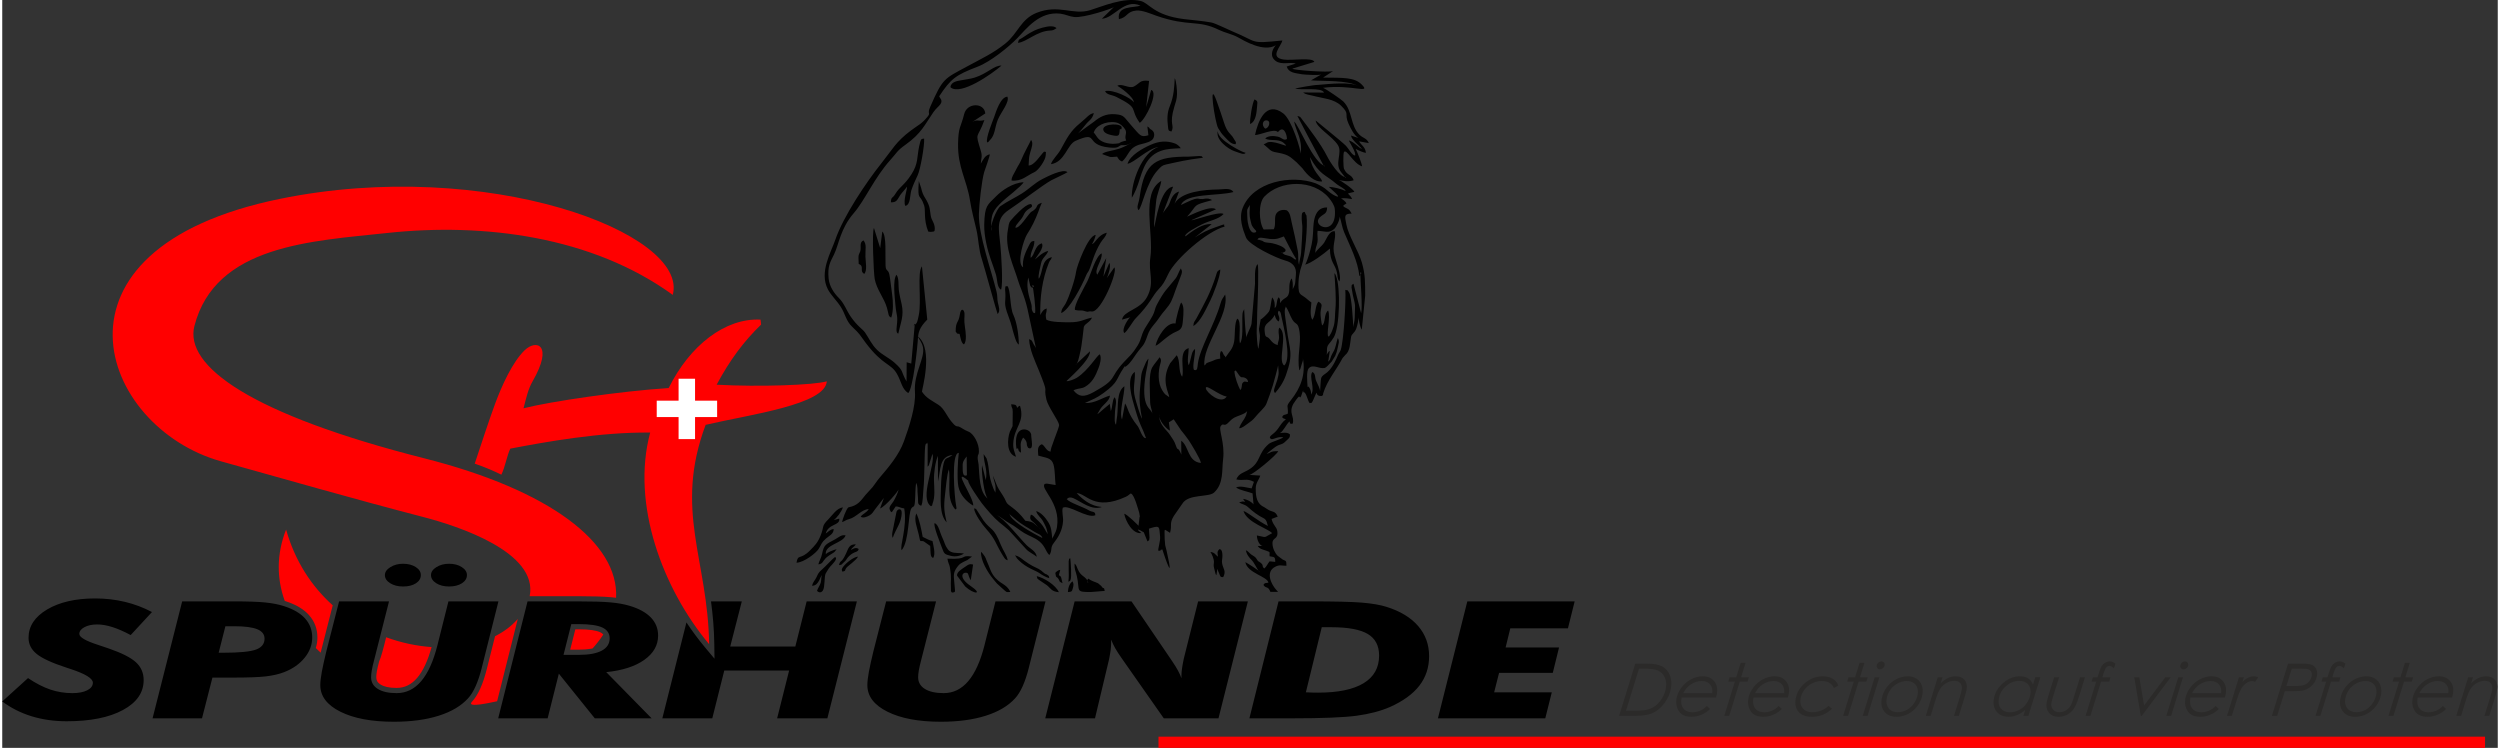 <?xml version="1.0" encoding="UTF-8"?>
<!DOCTYPE svg PUBLIC "-//W3C//DTD SVG 1.1//EN" "http://www.w3.org/Graphics/SVG/1.1/DTD/svg11.dtd">
<!-- Creator: CorelDRAW X8 -->
<svg xmlns="http://www.w3.org/2000/svg" xml:space="preserve" width="234px" height="70px" version="1.1" style="shape-rendering:geometricPrecision; text-rendering:geometricPrecision; image-rendering:optimizeQuality; fill-rule:evenodd; clip-rule:evenodd"
viewBox="0 0 12684965 3801451"
 xmlns:xlink="http://www.w3.org/1999/xlink">
 <rect x="0" y="0" width="12684965" height="3801451" fill="#333333" stroke="none"/>
 <defs>
  <style type="text/css">
   <![CDATA[
    .str0 {stroke:red;stroke-width:12293.7}
    .fil1 {fill:black}
    .fil0 {fill:black}
    .fil3 {fill:red}
    .fil4 {fill:white}
    .fil5 {fill:#2B2A29;fill-rule:nonzero}
    .fil2 {fill:red;fill-rule:nonzero}
   ]]>
  </style>
 </defs>
 <g id="Ebene_x0020_1">
  <path class="fil0" d="M131052 3446773c39705,26733 77441,46142 113402,58339 35962,12051 73263,18150 111644,18150 31783,0 57145,-4856 76118,-14553 18973,-9841 28459,-22587 28459,-38526 0,-21619 -38155,-45029 -114725,-70100 -7486,-2501 -13229,-4437 -17424,-5696 -74811,-24377 -125760,-47803 -153349,-70245 -27572,-22441 -41479,-49884 -41479,-82022 0,-58758 31541,-106836 94655,-144250 63098,-37268 144524,-55983 244035,-55983 52499,0 103029,5824 151574,17473 48304,11632 94204,28943 137216,51675l-108321 117081c-33977,-18279 -65082,-31864 -93106,-40737 -28024,-8874 -53837,-13294 -77441,-13294 -25829,0 -47448,4711 -64646,13988 -17215,9292 -25814,20650 -25814,34235 0,16762 32202,35461 96849,56241 22732,7357 40382,13310 52966,17876 66390,23006 112515,46432 138329,70390 25814,23975 38833,53902 38833,89928 0,63599 -35090,114451 -105464,152413 -70165,38108 -165707,57097 -286386,57097 -63324,0 -122453,-8454 -177613,-25362 -55161,-16908 -105029,-42125 -149364,-75376l131052 -118742zm969122 -128858l23813 0c81862,0 137248,-5405 166143,-16214 28911,-10810 43254,-29234 43254,-55161 0,-21877 -12358,-37962 -37075,-48078 -24926,-10115 -63759,-15230 -116710,-15230l-45222 0 -34203 134683zm-336028 333366l150461 -594422 259910 0c71940,0 126213,1791 162400,5550 36171,3598 67728,9696 94429,18424 48304,15375 84491,36575 108320,63324 24072,26879 35962,58887 35962,96301 0,36994 -12794,71487 -38591,103077 -25604,31734 -60469,56128 -104368,73165 -25813,9971 -56483,17037 -92009,21345 -35300,4146 -90670,6227 -166143,6227l-38833 0 -67293 0 -52950 207009 -251295 0zm948149 -594422l253731 0 -75682 298324c-5953,22716 -10148,40592 -12133,53337 -2210,12891 -3307,24249 -3307,33961 0,25491 11471,45303 34203,59436 22942,14262 54935,21345 95752,21345 97511,0 166578,-81474 207606,-244439l1339 -5679 54273 -216285 254167 0 -84717 337254 0 420c-18537,73165 -41705,124841 -69729,155188 -35300,38801 -85153,68309 -149590,88540 -64421,20361 -140538,30476 -227917,30476 -112967,0 -203427,-17037 -271365,-50981 -68181,-33945 -102174,-79119 -102174,-135377 0,-16762 2662,-39349 7728,-67470 5308,-28137 13020,-63049 23168,-104754l64647 -253296zm467080 -133714c0,-15376 9051,-28815 27362,-40318 18086,-11503 39705,-17182 64647,-17182 25378,0 46787,5534 64195,16763 17667,11229 26492,24813 26492,40737 0,16762 -8390,30621 -25378,41576 -16989,10938 -38834,16472 -65309,16472 -26249,0 -48094,-5534 -65534,-16747 -17650,-11229 -26475,-24942 -26475,-41301zm-234306 0c0,-15376 9260,-28815 27798,-40318 18537,-11503 39930,-17182 64421,-17182 25377,0 46996,5534 64420,16634 17441,11067 26040,24652 26040,40866 0,17053 -8373,31040 -25152,41850 -16763,10809 -38608,16198 -65308,16198 -25798,0 -47643,-5534 -65519,-16747 -17875,-11229 -26700,-24942 -26700,-41301zm827260 728136l-251327 0 149154 -594422 251972 0c76118,0 132601,1662 169676,5130 37059,3324 69261,9132 96398,17183 47884,14132 84071,33944 108788,59564 24490,25507 36849,56129 36849,91881 0,49336 -23394,90476 -70391,123727 -46771,33122 -111208,53902 -193263,62211l230564 234726 -288822 0 -182679 -226966 -56919 226966zm80732 -322573l79441 0c50078,0 88250,-7195 114935,-21474 26701,-14407 40172,-35058 40172,-62210 0,-25362 -12584,-43932 -37510,-55419 -24942,-11503 -65099,-17182 -120033,-17182l-37510 0 -39495 156285zm502251 322573l122486 -487425c29895,45061 61759,87766 95074,127551l47562 56839 -968 -74085c-1017,-77134 -7567,-148912 -16763,-217302l156592 0 -58904 229450 330946 0 57597 -229450 255280 0 -150041 594422 -255281 0 60904 -242761 -329639 0 -60888 242761 -253957 0zm1137685 -594422l253731 0 -75682 298324c-5953,22716 -10148,40592 -12132,53337 -2211,12891 -3308,24249 -3308,33961 0,25491 11471,45303 34203,59436 22942,14262 54935,21345 95752,21345 97527,0 166579,-81474 207606,-244439l1339 -5679 54273 -216285 254167 0 -84717 337254 0 420c-18537,73165 -41705,124841 -69729,155188 -35300,38801 -85152,68309 -149589,88540 -64421,20361 -140539,30476 -227918,30476 -112967,0 -203427,-17037 -271365,-50981 -68180,-33945 -102158,-79119 -102158,-135377 0,-16762 2646,-39349 7712,-67470 5308,-28137 13020,-63049 23168,-104754l64647 -253296zm808707 594422l149380 -594422 289047 0 199652 293613c1758,2356 4646,6502 8389,12471 22071,32283 37285,60404 45900,84524l0 -14972c0,-10939 1097,-22861 3081,-36026 1775,-13020 4857,-28960 8616,-47659l73020 -291951 252860 0 -149380 594422 -277996 0 -212026 -302471c-15456,-21893 -27363,-40043 -35300,-54466 -7954,-14262 -14795,-28669 -20296,-42948l0 16634c0,10793 -887,22167 -2227,34219 -1532,12052 -4178,28137 -8163,48223l-71697 300809 -252860 0zm1037737 0l148041 -594422 162835 0c121566,0 208268,2081 260137,6227 52062,4308 94203,11504 126422,21765 70374,22167 123760,54724 160608,97688 36849,42947 55387,93800 55387,152832 0,57080 -16537,107110 -49417,149783 -33106,42819 -83184,79119 -150267,108901 -47433,20506 -103690,35204 -168773,44061 -65098,8728 -173870,13165 -326541,13165l-35526 0 -182906 0zm287047 -132182c17650,839 30670,1388 39043,1517 8390,145 16344,145 23620,145 101270,0 178049,-15940 230773,-47933 52514,-31879 78780,-78715 78780,-140506 0,-50304 -19199,-86879 -57597,-109740 -38381,-22861 -100382,-34364 -185986,-34364l-47885 0 -80748 330881zm956974 0l293016 0 -33106 132182 -545634 0 149380 -594422 545618 0 -34187 137167 -293000 0 -23845 97269 271623 0 -31783 128874 -272930 0 -25152 98930z"/>
  <path class="fil1" d="M5120170 2611236c-1501,5840 -4727,-1355 3017,5131 31202,26168 39462,35009 75746,57886 15005,9471 32864,18893 47175,28589 13649,9244 37333,14278 40866,31847 -8261,-3662 -12197,-6405 -20716,-10631 -9680,-4808 -15617,-8584 -24361,-13343 -24588,-13342 -119227,-67857 -121727,-99479zm-216754 -195651c-24829,12004 -20731,-29476 -21457,-44447 -1275,-26637 8099,-33832 20264,-51127l1193 95574zm1189457 -62291c-68131,-6518 -60581,-86233 -100011,-113015l613 70326c-19893,-47868 -15988,-10729 -28476,-47578 -8437,-24910 -16117,-30411 -28927,-51659 -15827,-26217 -60307,-54322 -54257,-105433 -7550,26008 34590,74763 53773,82862l-5469 -41850 24587 -15650 36656 54838c14697,18844 25862,31493 39527,51563 9163,13455 61468,97962 61984,115596zm25007 -379718c-2613,-25265 68148,37656 106239,41883 -27201,44254 -103996,-20377 -106239,-41883zm175016 8519c-11164,-21522 -27556,-63147 -29669,-94558 113,-1259 5550,-3598 7002,-4518 31041,48046 26491,30331 43463,36171 12730,4389 18247,11439 18812,22797 -1194,403 -16440,-2920 -16859,-2743 -8551,3663 -4647,1420 -10148,6696 -7567,7260 -1582,29927 -12601,36155zm175581 -381218c3340,17408 8631,25813 19505,33412 13682,-23587 -12503,-36784 0,-54450 11455,2904 12262,18908 14246,28895 9454,47755 54064,212316 14391,249052 -36816,-23167 22377,-159447 -24829,-192391 -8454,12874 -1436,35816 -1549,50820 -129,14520 -9164,30976 -6357,38027 -20667,-5873 -26055,-12310 -41204,-30638 -16860,-20392 -22329,791 -25895,-41737 -3662,-43722 27556,-36333 51692,-80990zm-1218433 -9277c-7824,-742 -9486,-355 -14391,-12407 -4259,-10454 -2065,-11583 -2888,-22941 -1726,-23910 -32928,-81603 -17166,-145524l9245 40107c8809,15150 2371,5341 13100,12794 2985,-8744 13988,-8631 -2613,-14681 6453,12213 19408,126131 14713,142652zm1131264 -371522c1258,-20941 31525,-8454 60807,-5663 38220,3631 47384,-4017 72520,-12713 45464,90203 62904,115306 62807,115226 -5566,8792 -15649,-9874 -33622,-15279 -32380,-9728 -19150,-2194 -41769,-19554 2613,1824 -2985,7502 11374,404 10648,-5276 6356,-1307 10567,-12020 -10503,-17843 -40882,-27475 -67970,-34041 -13068,-3162 -31234,-2065 -42044,-6809 -6147,-2694 -1274,-3823 -19070,-8696 -7954,-2178 -8147,-3533 -13600,-855zm-39527 -178904c97,35026 -5340,43996 3759,81345 4259,17489 4178,21393 12923,33526 48,80 4194,5275 5195,6469l5437 6002c4614,6050 3404,1468 5033,10551 -27539,15424 -38897,-24152 -43205,-50933 -2614,-16166 -2275,-41205 -2920,-53257 -936,-17021 11325,-24313 13778,-33703zm70019 125212c-24410,-36913 -27911,-133682 3420,-166723 80732,-85201 249246,-89525 328833,6921 12052,14601 27766,37172 29476,55693 13342,144443 -120340,88347 -77183,43544 19328,-20038 37591,-15779 38108,-51450 -79071,-1855 -68197,108627 -72133,136796 -1839,63953 -36365,154623 -39802,154091 31412,-7454 94220,-53644 126100,-81813 871,72327 27346,78538 36300,123583 3598,18166 323,27814 11584,43415 1807,-3485 1952,-3872 2968,-10422 517,-3292 549,-6873 436,-10148 -1065,-32187 -18505,-79651 -27524,-110644 -15278,-52595 9148,-82458 1243,-123840 -27879,-3647 -40931,37381 -53580,57128 -13116,20490 -37978,36010 -45448,53225 -548,-28637 6179,-29896 10858,-54838 3324,-17715 -2436,-37575 484,-57484 35800,581 56290,14972 84233,-9293 11277,-9809 29944,-47545 27879,-63695 9164,24798 11632,53418 22958,80119 31879,75182 70100,147170 77440,223223 18441,-20699 4921,-18892 4727,-19037 226,45044 12456,172692 4195,207783l-38801 -150364c-13633,11406 -7050,306 -10067,18924l7082 40237c15311,62404 10649,41802 9148,112160 -500,23700 -6340,34332 -7534,49869 -210,-21684 -7680,-155011 -20280,-175178 -12181,-19505 -2581,-9067 -19925,-14746 4195,52708 -8212,257539 -23038,304730 -2566,8163 -10181,16859 -14456,27265 -43786,106320 -73908,87282 -85136,116242 -2404,6163 -4873,56693 -5502,66341 -145,-10229 -12939,-37349 -18586,-48514 -10793,-21296 -1807,-39478 -20893,-48481 -18763,22894 16247,88654 -7195,115096 2646,-4323 -258,-19392 -3598,-26829 -13729,-30670 -13681,177 -13584,-15553 -1694,-22555 -6502,-77392 5695,-91219 20860,-23603 50643,2372 79619,-1581 12164,-3081 24877,-20699 37752,-33574l17682 -28766c6938,-16327 8987,-23313 13310,-44173 97,-420 4663,-22700 4663,-22716 790,-8180 -113,-16811 -5114,-23378 -7583,22539 -10471,49611 -21377,68181 -24297,41350 -9793,34961 -27379,52304l6454 -42173c2888,-16730 1613,-19182 -14585,7099 5001,-20054 -3324,-36284 10906,-54095 11068,-13859 17328,-20813 25911,-35284 30492,-51402 34832,-255377 11116,-312103 -4469,-10648 -1824,-6421 -8116,-13536 3437,52563 10197,131763 5034,182986 -2904,28766 -984,60436 -8744,86395 -2436,8115 -8874,27427 -13730,35833 -7550,13100 -9519,17262 -12519,16456 -13746,-3663 12455,-102883 -2211,-131811 -22054,15682 -12277,64938 -30476,75569 -3727,-12342 -8760,-51530 -7938,-65566 1856,-31073 16279,-41221 -11116,-55289 -17262,21312 -12148,66615 -30460,92348 -16004,-25830 -4549,-73101 -4936,-88428 -12810,-7438 -24620,-21474 -40608,-31186 -16908,-10261 -23475,-16295 -24701,-41027 -2162,-43351 4195,-83104 17263,-118856 15698,-42963 30525,-198071 23200,-250859 -10826,-11923 -3485,-26411 -21570,-12972 -5712,17392 -1711,46868 451,66438 1598,14230 -4695,116258 -6340,136957 -1452,18247 -9228,40366 -10309,60323 -7470,-24426 -1356,-43915 -6631,-71907 -9955,-52869 -19377,-93461 -31170,-144572 -5405,-23409 -6663,-48078 -24523,-60581 -27540,-7292 -52031,5082 -57597,26749 -5437,21167 2437,47400 -8470,69455l-51643 1226zm7615 -512706c-19134,-16585 -12294,-40801 3727,-41818 29137,-1823 17263,40302 -3727,41818zm-1764293 1057179c3162,-17860 3501,-42980 46900,-86460l-27136 -270735c-25620,32767 -823,174386 -16085,248600 -7406,36059 -9051,39447 -17441,46610 -20441,17473 5147,-14859 -3178,2517l-17553 196667 -23329 -6647 -742 97607c-30912,-54579 -11907,-51465 -60662,-95139 -27040,-24216 -63195,-40382 -87992,-64517 -30138,-29347 -40963,-58565 -62550,-89654 -11874,-17102 -38139,-30573 -72278,-80055 -22054,-31976 -33041,-67889 -60920,-95397 -22151,-21861 -47981,-57709 -51691,-99075 -5760,-64179 8163,-81620 28136,-123018 24362,-50466 31767,-130262 99592,-208622 57064,-65938 105013,-180776 186342,-270688 33848,-37430 31783,-45174 77683,-77973 79957,-57129 96591,-100528 140764,-164465 13569,-19634 27169,-28717 35752,-40785 14214,-19989 -3856,-31783 -6260,-39995 58581,-88976 83894,-108159 195167,-150574 64986,-24765 158431,-100043 202169,-145362 46012,-47659 112369,-137087 218286,-124277 26426,3179 45044,14246 70874,17037 49740,5357 195344,-43431 201378,-50594l-61017 59290c61727,-1645 113193,-104351 196684,-66421 -37107,12019 -120663,-888 -109918,68648 45093,-9567 38511,-39527 88912,-43803 30541,-2581 74875,17182 101366,26379 168289,58451 208800,17843 319460,72407 27717,13665 66679,21328 93267,36171 35752,19957 132634,77908 194215,41527 -19925,23507 -31170,57258 194,80055 29121,21167 74133,3807 101463,13003l-45996 14988c10196,32703 43011,32784 78666,39544 16860,2065 82894,5582 95995,1339l-51063 29330c63324,4824 185955,-1565 238727,28573 -38849,-21603 -142297,-10745 -201830,-5486 -25119,65 -104286,15230 -117290,18586 27459,9890 135570,-7905 146395,20586 -597,242 -92961,-806 -105965,-597 14004,11762 32816,11907 50611,16812 48965,13471 105691,14778 142523,50755 46174,45126 13811,37785 37608,91203 11567,25959 28733,59339 50110,72714l-37930 -12633c4034,22361 39334,49110 56403,67454 -13036,291 -39382,-35832 -67212,-42544 6405,15117 37897,61340 31767,76973 -16311,-1823 -34219,-37317 -46045,-49336 -24233,-24604 -152058,-126116 -152381,-127358 -226,-855 -1162,-936 -1855,-1113 4775,36913 82555,77844 112644,123889 25862,39559 -19683,94929 17424,139216 6324,7566 8325,10712 13746,17230 10825,13020 2000,11197 11019,7777 -34139,-1049 -81394,-76473 -97269,-107837 -29363,-57983 -86685,-134085 -126470,-186228 -11649,-15246 -7196,-12310 -24088,-17747 307,1355 103981,199119 121969,231338 12601,22571 11649,26426 18973,23345 -58548,-11729 -136166,-213962 -157624,-226030 9422,48868 43948,91106 33364,163642 1920,-14682 -43980,-171322 -88411,-205121 -86476,-65760 -128358,36784 -143604,109998 25991,258 99576,-36107 116467,-14746 28557,-37301 45561,10228 45852,35106 -18054,9971 -24168,-7066 -46755,-12245 -22894,-5243 -50433,-4227 -63631,9164 22765,15633 65954,-1339 94204,23071 40592,35058 -32832,-10713 -76667,-4598 -8776,1226 -13665,6937 -25490,11632l16230 13713c4695,4130 9712,9180 16166,14520 13955,11520 28491,11536 46964,15392 48949,10196 55161,19925 87960,47594l29960 30718c242,338 903,1194 1145,1532 258,339 904,1210 1162,1581 290,388 936,1307 1242,1727 21603,28653 56403,65711 96188,61581 -3598,-22054 -50046,-48368 -61936,-123776 49594,92493 79247,87911 134972,136667 13439,11761 46126,25152 46287,35800 -22635,-10745 -59758,-19925 -85604,-21264 2404,3549 75634,63179 35800,47013 -15004,-6098 -36139,-22329 -44044,-29669 -14940,-13859 -34574,-24233 -57597,-34946 -123824,-45318 -319394,-9244 -371925,125906 -19715,50740 274,106707 17102,149074 15730,39639 155300,105658 200878,117774 36832,9793 57306,33429 52756,72601 -4566,39381 936,42173 -15875,73004 -113,-14472 1548,-29670 -2194,-43900 -2824,-10696 -275,-5049 -4776,-10986 -17795,33283 -5001,55725 -14665,81457 -7970,21216 -26572,16086 -42706,44013 -677,-16424 2324,-19280 -7373,-30170 -13616,17101 -5824,48433 -20263,54515 1936,-17424 -242,-40447 -12988,-53466 -6502,26104 -7954,59161 -16214,72132 -6050,9535 -33106,36672 -41753,39479l-8616 47207c-532,10825 4050,24458 4727,36203 888,15375 -6421,54999 -7760,66502 -5969,-14245 -10228,-83216 -8534,-101511 2549,-27508 1484,-75505 3517,-111822 1710,-30847 7760,-202233 1226,-217172 -18650,15310 -12616,79086 -13391,99172l-17682 203298c-3195,21296 -31154,64711 -26088,74698 -6147,-45722 -8938,-96349 -11406,-148541l-6615 14085c-32,64 -1807,9018 -1904,9760 -81,613 -790,16811 -903,21571 -742,29008 5082,110724 -12084,128067 -7873,-26475 9454,-111546 -12778,-125244 -16327,18392 -11342,85927 -16456,115274 -6986,40027 -23975,50949 -44480,81861 -6341,-21990 435,4856 -10180,-16730 -4598,-9358 -4373,-14472 -12665,-15343 -6809,13778 -4340,20522 -3275,38075 -29299,4130 -24830,6695 -44319,13536 -39220,13746 -18150,5824 -36220,21699 -13261,-98575 128165,-254973 105223,-361341 -11584,20731 -16359,20312 -23813,46609 -30283,106982 -103512,223481 -114758,303939 -2710,19425 -790,40414 -19989,32719 -9745,-19893 7825,-76408 5534,-105820 -8196,6631 -1823,-500 -9712,10132 -9277,12536 -12488,50934 -22474,72423 -9616,-20909 -129,-59790 -17,-87201 -54176,15004 -20441,107901 -33347,145121 -21184,-27089 -7728,-80087 -27573,-109031l-33654 41205c-49336,87686 -4227,152930 -4437,172032 -21360,-16150 -19618,-9826 -35219,-34461 -23781,-37511 -21958,-97963 -9003,-138829 4260,-13439 3114,-21393 -5275,-29734 -4001,9341 -26556,33348 -36591,50966 -20118,35396 -10987,122630 -11245,165529 -258,39947 10229,46739 11197,71617 -2469,-32413 -63405,-21700 -31929,-210220 936,-5598 5728,-29475 7793,-37445l4388 -30347c-64,-1582 -355,-2114 -774,-3082l-10987 16843c-30170,68971 -22038,51724 -30218,130068 -6502,62098 -839,104771 9793,158802 -8648,-10745 -31041,-88621 -35978,-107723 -12955,-50030 2065,-80651 -758,-130649 -47207,31122 -13246,138425 -177,182970 18069,61614 20731,67422 44141,119952 2178,4889 12423,32929 12826,33574 -18683,4034 -31751,-47545 -42205,-60549 -51918,-64663 -49240,-95252 -64341,-115386l-15407 81458c-15924,-36656 13794,-129117 11987,-168966 -40560,28136 -30605,99737 -36365,148766 -1887,16053 -5066,29589 -6098,46900 -10906,-9260 -5244,-49820 -5002,-69293 242,-18924 12455,-54612 -2613,-70471 -13246,18892 -8922,49465 -18973,70326l-5066 -36607 -33687 28121c-5921,4872 -25265,22909 -29911,24377l13261 -22554c11810,-23991 49853,-44351 50966,-71891 -38720,10148 -77570,40705 -126906,37591 40802,-19215 57742,-23845 95430,-51530 76553,-56242 60839,-67067 100237,-125422 17166,-25426 -3598,4211 17327,-12649 20361,-16424 34332,-41221 49014,-61630 32202,-44754 35623,-33041 56257,-92961 13907,-40414 36962,-55273 58920,-89234 8825,-13649 22038,-29444 31460,-40527 28363,-33413 33461,-46610 51272,-98350l30977 -83023c1161,-3727 2726,-11519 2113,-15827l-5485 -13084c-11358,16295 -15085,36478 -27572,52192 -49466,62243 -53209,55693 -95317,133940 -9309,17327 -9148,33913 -20764,54579 -9180,16311 -18166,31509 -28830,47546 -33058,49675 -23410,65195 -47868,104964 -25975,42205 -40270,51934 -70681,84572 -75505,81087 -26862,82006 -153075,151461 -48319,26588 -74875,25072 -102625,-10696 4550,1726 371,645 10858,-3001 19199,-6679 32606,-4389 48384,-13439 37882,-21732 53660,-55725 69197,-96075 6776,-17618 16343,-50304 6840,-69084 -14681,3162 -56080,79732 -117419,119033 -10116,6486 -40915,18957 -52498,17101 677,-3985 121791,-104948 119597,-151751l-73520 68438c12116,-3549 20005,-49417 22587,-59032 10293,-38237 18198,-129133 19489,-133150 5744,-17973 31831,-23038 41447,-47529 -42802,8664 -55499,24023 -113935,23781 -30073,-129 -94300,338 -118145,-13343 -7115,-35622 1904,-25878 1952,-56919 -14359,5566 -14778,6551 -24200,18780 -2743,3533 -7986,14730 -8341,15020 -2388,-90493 9954,-183163 43512,-266073 7405,-18296 9018,-8777 15359,-28782 -56387,14020 -42673,72568 -66357,110417 -5582,-14940 8163,-61033 11616,-79554 5308,-28411 27798,-36607 36187,-62275 -32138,6840 -62130,41608 -67422,42979 10326,-17908 48482,-58822 34865,-81555 -37333,11342 -35316,59888 -56774,73601 -2920,-30524 20441,-52885 18731,-85862 -16085,1129 -18860,6195 -27427,23087 -16408,32364 -35413,71213 -29750,111208 -35445,-22103 5356,-145508 19747,-167336 23007,-34913 42415,-74763 57468,-114758 2775,-7373 5001,-14552 7954,-21957l10019 -24233c-33203,11148 -17215,17344 -37333,35074 -9567,8438 -13084,7599 -19925,14311 -16069,15762 -56370,82797 -77231,77134 1565,-17699 29298,-36494 40656,-61549 6389,-14101 11616,-21410 22023,-29492 13778,-10681 28798,-13633 18940,-27153 -7873,-5147 3275,-1565 -6340,-1146 -26346,1162 -82797,64196 -98737,82733 -11600,13488 -10487,27233 -14391,47045 -18166,92397 29637,184099 52192,260362 4759,16134 11309,31816 17392,47626 13471,34929 20618,56580 29992,95365l44141 204395c-887,-9212 -7744,-16133 -12633,-24765 -9712,-17101 -5372,-19908 -23458,-26684 2662,55483 30509,112014 47336,153526 58532,144282 22490,73214 40705,153687 8147,35994 61823,107224 64437,128584 1774,14649 -50482,129504 -42012,135554 -22538,419 -29282,-29315 -45722,-37204 -23361,9599 -20296,28943 -18070,57935 36494,11423 67100,9196 77215,44851 8970,31590 6776,76150 11019,104642l-44060 -7147c-1146,-48 -2614,177 -3533,177l-7228 1210c-27508,21910 81280,95236 61775,218996 -5227,33155 -26749,56226 -23813,62195 -4098,-37333 -3404,-59581 -21667,-88250 -13714,-21506 -36043,-48578 -60533,-54644 8067,25378 24378,30637 36655,54837 13472,26556 15763,27847 22587,62453 -11245,-14988 -20070,-38349 -34703,-53741 -8535,-8986 -14020,-14794 -23039,-22861 -13326,-11906 -11729,-17263 -28185,-23006 -10503,27766 4388,29492 18828,43948 11116,11116 18166,23200 32428,31218 -37639,-26443 -29863,-38430 -79264,-43544 -51659,-69229 -89573,-75166 -98011,-97059 -8228,-21345 -24167,-42528 -36623,-62824 -11600,-18909 -17666,-40689 -26104,-59613 -484,-1049 -2694,-4356 -2984,-6260 -274,-1791 -920,-2227 -1533,-3243 8615,40543 16585,42189 12681,85830 -12132,-20409 -26846,-65631 -30460,-93316 -3565,-27395 -5179,-54983 -14327,-80796l-14988 -21910c1243,50885 21523,78264 11004,132666 32,-113 -17876,-73666 -19070,-76053 -4453,31202 11035,155059 29798,170482 -45190,-33461 -42140,-119242 -47351,-175064 -1065,-11568 -5034,-22748 -4615,-34268 775,-21538 5663,-8873 6389,-30411 1355,-39850 -26636,-90977 -52579,-101125 -25039,-9793 -38268,-22087 -49885,-26152l-9196 -1259c-9067,-742 -19037,-13294 -26959,-22603 -24281,-28492 -37897,-67567 -66486,-86136 -33025,-21426 -62953,-34252 -84362,-67309 -2387,-3679 60678,-215705 -19957,-279916zm32 2565c3340,8180 20119,26104 25007,52176 10777,57419 -47593,130407 -40785,226820 5179,73327 -30476,180211 -55919,250634 -25507,70552 -78570,132504 -124744,186535 -13132,15375 -21441,30073 -34235,45981l-36107 39769c-23958,29185 -38397,54595 -86782,63340 -11664,7066 -30621,63227 -32831,75133 17537,-5453 15859,-10099 36074,-15294 36930,-9519 62033,-48949 99608,-50950 -10890,19038 -31105,23975 -40914,38930 11987,8922 31831,549 45238,-7002 12842,-7227 17698,-16536 27266,-30024 8357,-11761 43076,-54563 45496,-58516l-19457 53628c27136,-9777 97349,-92784 94865,-99302 -2840,18005 -17844,47416 -26282,62178 -6856,12004 -25845,28718 -19360,43077 6954,15407 2888,7066 10422,13149l19845 -29509c13987,-322 25071,8051 43318,10326 16424,94397 -25007,196360 -12842,211897 39301,-47481 31960,-187035 49126,-212252 9971,-14633 15182,-549 18134,-33509 2985,-33655 1162,-61630 5841,-96107 10212,17682 5566,37865 8421,61726 4389,36397 -5017,46884 17505,54628 9551,-14713 8712,-61614 11616,-87040 5663,-49610 4663,-184099 8809,-215688 4292,-32703 19150,5195 12584,-20716l-339 125035c8519,-9309 6099,-6034 10342,-20377l14439 -45577c16440,56015 -68890,223884 -7921,266719 10164,-5050 5388,-5582 7938,-12165 14213,-36655 8841,-77037 7566,-117419 -1274,-40092 7163,-98027 20054,-126422l307 130229c14439,-61436 6275,-128035 74246,-134795 -33961,26136 -38414,4533 -49127,59871 -5582,28879 -9099,64244 -9793,97882 -1323,63163 -9664,144427 28653,184696 -11842,-54224 -15923,-74246 -8373,-138425 3856,-32703 9906,-108853 19941,-130778 10084,63211 -15907,147621 32590,204008 5259,-6550 8357,2888 4275,-17957 -8841,-45254 -26701,-270332 13423,-269961 -4953,36929 -9954,132891 -2016,171821 8373,41012 40704,76360 75407,96527 3405,-42899 -114789,-203217 -25265,-126713 -3839,12407 62760,106401 68810,114226 22312,28862 61242,74133 87653,95913 16440,13568 36365,28831 49981,41608l87024 95172c13891,16020 38721,26120 54693,39704 -3307,-28798 -33574,-41043 -51046,-58484 -39043,-39010 -110918,-133617 -158770,-157575 24103,11164 48659,33573 72665,46400 27830,14875 44125,30863 73069,48707 24587,15165 53272,22554 78134,43318 11858,9922 18909,19279 27088,33364 6599,11342 12439,26507 22700,35429 16424,-22764 3501,-36833 21409,-59532 24894,-31525 44980,-65938 48401,-112273 1661,-22539 -7438,-49982 -1339,-68826 30460,-17376 124292,56613 165497,38091 -694,-22925 -14375,-12971 -33897,-25232 -22958,-14440 -102189,-40754 -108675,-54741 -7002,5888 758,-18876 30509,-6809 42753,19312 91009,63034 144459,45384 -1726,-3824 -56161,5953 -127293,-71004 50062,1485 88185,93091 250278,18522 14585,-6712 21990,-17408 25443,-16344 17311,5308 36397,79426 42253,98237l3211 19344c-177,274 -1275,1178 -1452,1404l-5453 44770c-129,-387 -58436,-59548 -72617,-60871 6954,38171 43028,104754 87395,97978 -29137,-20957 -20312,-23958 12068,-3775l18795 46432c12472,-10777 6954,-1113 10245,-18844l-2872 -45899 11181 -3711c47691,-14891 40172,-2227 45416,42883 2742,23635 -12165,64888 -8712,72762 22603,1565 -129,-5696 21070,-5696 -12939,-36251 69890,221852 20699,5679 -9761,-40382 -6001,-15584 -9696,-59693 -113,-60888 -6986,-50643 27282,-31186 11680,-41463 -5308,-44803 19328,-85927l43608 -62760c30299,-49981 133198,-30815 160738,-55886 49788,-45335 39140,-114419 45900,-166949 11100,-86379 -26056,-157286 -10938,-171967 12568,-18618 15488,7922 38784,-17698 8842,-9729 18473,-18038 28686,-24104 14778,-8776 57209,-18553 65889,-33783 -791,1000 -2985,16504 -5324,21893 -11407,26297 -24862,34816 -35591,65502 16392,-242 29976,-13956 43867,-23249 10745,-7195 27863,-20360 35333,-30105 20231,-26426 51191,-49771 59468,-70987 12067,-30992 22570,-59823 33477,-95526 4727,-15505 26475,-95833 26265,-99980 1742,33461 6502,37333 -4356,74295 -3146,10681 -7744,22410 -11713,34235 -6502,19393 -7228,23458 355,32574 20877,-23765 40785,-51192 54934,-90251 41528,-114548 17602,-127503 4647,-238356 -2920,-25023 -6066,-43431 -8728,-64485 -5889,-46739 7647,-38930 1613,-48820 15311,18005 22974,47771 35042,67712 19086,31541 29379,9567 37236,64356 8631,60178 -13762,123583 -1468,194393 5243,-5857 2259,-1985 6018,-9971l7211 -24394c4179,-13681 7002,-13939 4711,-29185 16166,85733 -11842,153413 -60533,214946 -27927,35300 -13294,24588 -15504,68148 -17892,10100 -20715,1630 -28959,17747 3920,8131 8244,6711 18924,11439 -18892,13907 -28976,31960 -41237,49271 -21877,30928 -52079,35704 -35155,50821 13326,5162 29895,-13262 62808,-9083 -5970,9889 -59855,22619 -73311,34170 -57822,49643 -38801,91235 -99011,129116 -26959,16957 -53837,19925 -66034,51160 36865,9018 51756,-7986 89557,12439l-11713 33299c-20958,-2710 -57984,-15391 -79167,-4582 19182,14133 58564,20345 83862,29928l4904 55822c-11132,-13827 -32622,-25443 -53063,-27831l10551 15360c-5098,-856 -7018,-2630 -13132,-2275l-13423 3549c-678,-1016 -2388,871 -3372,1630 19392,12793 27201,7760 46013,24894 23829,21715 47626,40253 78360,55450 16359,8083 17311,29137 21102,39076 -50691,-25443 -99479,-67584 -124034,-76312 16537,59033 129762,91348 145476,113064l-17682 9809c-23684,15456 -18683,8938 -59710,1629 48,26249 16246,52273 29104,53838l-25039 -533c10842,15650 22700,17102 41834,23620 27831,9486 16134,7873 18860,28879 22555,5598 28428,-1033 28573,28588l-28605 -2775c-9648,11003 -15391,26669 -26652,36155 -15408,-10454 -1227,-14165 -17973,-28024 -18828,-15584 -7825,807 -22684,-22102 -7292,-11262 -15198,-12584 -26055,-20700 -7938,-5937 -5712,-5259 -11681,-10583 -10196,-9067 -5308,-5469 -15859,-11278 3727,17618 9309,26024 17295,36172 6195,7889 3130,4566 10809,12213 15392,15327 24249,39398 37462,57709l6325 6002c-2227,-8341 -67793,-48546 -74360,-51450 10648,56387 112386,72327 117291,104223 -18747,4097 -16360,-1436 -25427,11422 12262,19796 21652,5195 32751,29234 323,710 1049,3694 1275,3114 242,-597 629,2242 1307,3242l39220 -145c-4420,-5517 -1952,-2242 -6405,-6937 -29524,-31251 -59371,-95010 -7744,-120888 22845,-11455 29299,-5098 56725,-4905 -596,-27152 -1484,-23361 -18585,-31202l-25798 -19231c-13762,-13230 -26055,-38204 -26717,-62453 -936,-33977 30993,-18005 24475,-63663 -3017,-21151 -22103,-29750 -29024,-61516l31250 -11730c-14133,-33025 -27540,-19634 -55241,-39349l-12278 -8051c-37687,-16424 -44867,-50546 -44189,-96994 435,-28605 15004,-39608 23022,-64147l-56451 -3630c15779,2517 140071,-100818 147783,-120582 -42012,-564 -36462,8390 -59355,13875 1274,226 42350,-37962 61775,-44819 19005,-6711 21974,-5695 36994,-20860 11923,-12020 22006,-15295 19667,-34139 -14133,-10583 -31993,-8066 -51095,-5840 17424,-7325 31718,-44512 49772,-59678 2581,13068 855,13278 15714,11616 10745,-37365 -22280,-52562 3275,-100430 4308,-8051 23361,-34139 28072,-37059 6663,-4130 3501,25733 21667,-31767 194,15182 4695,7518 8358,11923 11761,14213 14923,41318 25023,53111 17779,-5130 5179,4872 15923,-11600l18247 -41560c4276,14278 11988,17666 28331,16618 10148,-10067 2291,-436 6389,-13827 20134,-65937 66179,-117435 98365,-179001l13746 -15536c25088,-19893 23975,-61743 29218,-91235 3146,-17714 18247,-19086 27072,-44415 6147,-17634 9987,-38914 12229,-60517 -4211,7873 7341,58532 15262,67325l17279 -172628c-129,-65760 533,-107127 -16585,-167337 -17489,-61484 -68051,-135698 -79183,-194715 -7115,-37704 -14714,-55289 27072,-55031 -10729,-17440 -9858,-19812 -29266,-28911 -23845,-11197 -10729,-13310 2678,-22539 -3340,-11390 -25620,-25232 -27927,-25426 20651,-3985 42818,1339 56757,3098 -8389,-20409 -17166,-19119 -20231,-29170l31477 -7663c-2340,-11826 -70278,-59500 -80361,-61049 23119,6179 50707,11325 77118,2145 -11584,-32670 -32300,-21425 -49094,-57790 -3776,-8179 -5276,-74133 -323,-86104 14956,-16585 47303,59194 92283,73246 -1710,-15762 -24732,-73972 -32734,-88557 17117,8922 37784,17860 51917,20119 -2130,-30847 -24700,-39253 -34622,-58726l49449 9002c-10374,-26071 -28573,-23764 -47820,-42802 -47094,-46577 -33332,-120388 -82184,-169288 -8631,-8632 -85168,-62130 -102851,-68955 149041,-18941 248133,34590 195909,-17489 -36591,-36510 -92671,-33299 -195344,-34525l50949 -33332c-23377,8954 -206911,-4872 -207186,-12197l111628 -34122c-7599,-24878 -113903,-5824 -156156,-12052 -75021,-11051 -12794,-66147 -6421,-96898 -169660,17425 -120679,8890 -250731,-44915 -27168,-11229 -90234,-42851 -110256,-46545 -45932,-8487 -93703,-11536 -139232,-17247 -154010,-19344 -176726,-81781 -219964,-92074 -87459,-20812 -198006,29153 -257506,46965 -88154,26410 -158867,-32041 -272237,13584 -79876,32154 -94590,104658 -157446,155237 -62872,50626 -120114,76263 -195183,117064 -116661,63421 -122760,57645 -187600,205912 -16666,38091 4743,27540 -13778,50030 -31428,38155 -45077,40188 -85411,70632 -75666,57129 -92687,95123 -148218,164787 -79296,99512 -194505,271559 -234952,390108 -21812,63937 -82458,163916 -37881,250859 15601,30444 45916,58194 66179,90170 22603,35623 26620,71262 56790,99786 44174,41786 36446,38801 71181,84636 86346,113903 126293,101480 156963,155091 23716,41463 24038,75731 57548,98334 23942,-20425 47239,-230354 49884,-284756zm1036754 -88718l42963 -12294c-6066,-419 -48190,59920 -31557,80700 15085,-7793 42690,-59549 58210,-75182 72988,-73617 86314,-116048 113999,-145056 25201,-26378 32558,-40285 52144,-81571 35348,-74488 195715,-215705 286030,-239760 -9406,-9051 16085,-18908 -42996,2340 -49417,17746 -63533,24813 -108997,53256l85959 -67567c-55645,-7453 -130956,61985 -133311,61888 -10906,-12681 64663,-51659 83926,-61178 43399,-21425 82652,-24119 109998,-52627 -21941,-15972 -163012,36897 -163238,31331l124582 -55080c-27911,-21974 -125260,28008 -147024,37462 58581,-64405 20522,-55241 126357,-83942 -8405,-7293 -516,-2049 -11390,-5534 -7470,-2388 -2000,-1662 -11487,-2533 -8841,-807 -17892,1888 -24523,2372 -22296,1629 -17763,-5938 -39559,-339 -19247,4937 -69422,30605 -70423,30573 23555,-61308 188665,-44690 266509,-65793 -13600,-23313 -49191,-13503 -77005,-13165 -68970,839 -187923,10423 -222271,72327l23007 -61711c-27379,7890 -38882,31815 -48256,59129 -8163,23765 -32686,39479 -38123,61598l56209 -145475c-67293,7373 -88089,181033 -96349,207073 -1969,-39979 6340,-84217 9277,-125470 3210,-44900 24845,-83701 26717,-111031 -105610,62162 -36978,266186 -55403,389704 -11406,76537 23458,124938 -16488,200023 -35316,66406 -120162,69665 -127487,115532zm-694869 -1048192c-5953,-56435 -92897,-55080 -107368,2952 -17731,71133 -29234,62066 -31138,149122 -2662,122421 44109,183793 60904,291597 8164,52369 20796,96962 32299,147105 11649,50852 10713,99285 28137,151348 9438,28185 77279,275721 79716,277754 15181,-16263 5404,-38237 1113,-58904 -3937,-18956 -1113,-32525 -6502,-54595 -26636,-108982 -92187,-289145 -89831,-394980 1113,-49788 14439,-171596 27152,-213769 5018,-16601 27734,-76634 28266,-89766 -24619,4130 -34864,29443 -45770,47577 1887,-29024 8937,-36090 80,-65340 -30799,-101754 -18037,-55032 18376,-156237 -37220,10051 -34074,-11084 -75295,18553l79861 -52417zm79958 895827c11341,-25184 951,-180727 -3421,-225707 -8518,-87702 -23490,-135941 44093,-180437 62098,-40882 170031,-125292 215414,-150154 17247,-9454 70278,-32719 81620,-40834 -20619,-20360 -103981,22764 -127987,35106 -38834,19941 -67261,50047 -102948,72601 -36058,22797 -74440,40156 -110111,65163 -18892,13246 -56596,103674 -45045,125244 -7776,-85555 10987,-106255 52983,-147476 17988,-17650 102060,-81183 109982,-99705 -55661,2904 -110950,42625 -138877,70746 -45626,45932 -58630,47110 -61179,143991 -1581,60533 18215,134682 32622,175694 8325,23700 18618,52321 26201,76698 8793,28218 5082,67132 26653,79070zm471065 -796397c6970,-35429 60371,-62468 111886,-53853 20973,3501 39043,21570 47287,34671 13681,21732 -5824,31847 5824,57596 -9438,2953 -15133,3195 -24587,7099 -20377,8422 2597,4614 -22426,8196 -28685,4114 -74246,-1097 -96075,-26637 -7760,-9083 -20021,-31057 -21909,-27072zm-217302 158609c71213,-10729 81668,-99915 125373,-118856 123002,-53305 40415,20522 171177,34155 53756,5614 44012,-9551 63017,-12020 1807,-242 14746,1743 28459,-2145 14843,-4227 12681,-8922 26443,-9906 -3856,-3017 -30718,17424 -68002,30105 -30154,10245 -74085,13520 -86621,27040l19796 7373c24200,6566 10115,10486 56483,5921 7776,12406 9906,18537 25007,24781 36026,-29444 30750,-72246 97156,-88267 22458,-5421 54386,-12697 62469,-30734 14794,-32928 -14408,-44851 -14698,-45061 -12358,-9357 1581,-3598 -16004,-14197l5259 44706c-39850,11874 -41415,790 -83717,-46110 -41576,-46109 -36719,-56951 -85265,-60823 -48175,-3840 -79909,15181 -106965,37543 -11810,9744 -79764,56096 -83571,62339 10874,-11035 32105,-36074 40995,-47787 16117,-21264 31525,-23248 41382,-57548 -23151,2307 -34138,21828 -68422,49400 -53321,42867 -69067,79845 -100802,136538 -14923,26669 -43367,51482 -48949,73553zm235436 561848c-18086,-25862 28427,-75730 22103,-108627 -31009,15376 -54806,106288 -72617,142153 -15472,31169 -70761,125486 -62824,145265 28847,6889 26814,-1742 52692,7196 18909,6550 9793,-2114 32170,952 48304,6614 135747,-210139 114822,-223772l-37865 54064c5050,-9374 24039,-62211 12616,-77054l-30201 69907 14810 -95091 -45706 85007zm-1069053 168466c10551,37204 5211,40882 21571,49675 11971,-32073 9551,-82620 4904,-115855 -2952,-21118 -10874,-91122 -14826,-106093 -6599,-25007 -17392,-12342 -18780,-42125 -2484,-54241 6066,-152429 -16585,-173790l-10664 84685 -31670 -102399c-10874,14681 -2065,227320 3791,259378 9841,53789 47949,96026 62259,146524zm1170887 -1128569c12214,5695 83653,56176 83991,83716 -14552,-22393 -104948,-66647 -146169,-57032 7986,19958 34058,18005 57096,29589 121050,60920 64163,54338 119098,131891 30831,-19618 96962,-155994 58048,-167288l-25346 87299 14811 -133327c-48223,-6131 -45722,12019 -76957,28459 -24958,13149 -62759,-18553 -84572,-3307zm-285465 1155012c40608,-13940 104222,-136135 127019,-191634 5791,-14100 10196,-16069 14891,-26443 13229,-29201 24103,-83264 58710,-139909 13277,-21748 24974,-26378 31315,-50433 -47449,11777 -59404,56999 -74989,57128 8454,-12713 14908,-28282 18715,-45916 -39817,3130 -96430,160835 -99705,186536 -5034,39656 -34267,126760 -53757,163093 -10309,19199 -19666,21845 -22199,47578zm337254 -758887c32590,-3872 102109,-77037 157802,-85588 -85024,27943 -139587,181808 -135828,258103 7308,-10406 15294,-28056 21006,-41027 29330,-66680 34880,-163916 125663,-196635 33284,-12003 63824,-11664 102141,-13859 -4388,-7808 -17972,-20037 -28621,-23893 -43850,-15859 -81587,-12423 -125357,6889 -38042,16795 -103786,52304 -116806,96010zm55870 235759c17360,-9858 38882,-139732 97527,-203008 17247,-18602 22474,-24781 42173,-29056 72714,-15811 97269,-22636 187858,-34284 -10745,-10858 3098,-5986 -18682,-8841l-53676 3162c-164901,177 -224143,24426 -249198,204056 -4163,29863 -13278,44109 -10503,56919 2017,9309 403,5034 4501,11052zm-645291 -150494c52547,5437 76715,-25119 115984,-42495 20586,-9132 56870,-61017 57838,-86153 1194,-31412 3679,-10148 -7986,-18989 -19295,18505 -50546,72343 -79167,71052 2614,-28121 -258,-37688 8003,-65228 8260,-27507 17053,-49352 4436,-64743 -10035,22570 -33719,62549 -49659,101269 -8679,21103 -16020,28282 -26475,49772 -11954,24523 -22812,35768 -22974,55515zm-613217 110708c31509,1469 33864,-17214 47158,-36526 8728,-12697 32073,-36881 34364,-43367 1904,15908 -19989,70455 -8631,97898 27588,-4001 23555,-55466 30847,-78715 7857,-24991 22539,-56225 32525,-77408 13585,-28815 35171,-150074 32654,-185923 -13374,3905 -15504,-6485 -25297,39124 -11874,55370 -3775,87573 -39317,142701 -37462,58096 -58516,60549 -82362,100415 -13890,23232 -21118,12003 -21941,41801zm-290467 1615026c14859,-10309 39930,-42302 46319,-64582 -31912,4485 -53483,40414 -73198,60162 -37494,37575 -20166,34429 -39865,82797 -15101,37107 -28412,49997 -53354,75392 -50853,51707 -61194,15730 -69406,63130 37768,-1081 99011,-48513 112531,-69987 17150,-27282 12907,-31396 37672,-53047 16988,-14827 38575,-22635 39059,-48013 -17747,355 -30154,16504 -40834,22683 14746,-52143 73811,-38559 69148,-75779l-28072 7244zm1635660 -886179c18038,-3534 59662,-54031 108627,-73214 29073,-11390 28137,-32074 31202,-62888 1372,-13698 2501,-32413 2049,-46045 -452,-13230 -2694,-28299 -11455,-37511 -6340,6066 -28378,86863 -28669,106739 -47045,-8486 -93864,72278 -101754,112919zm-341916 1204461c-10649,-34784 -37204,-27330 -54273,-70197 -4437,-11181 -6664,-19877 -15585,-27072 -1130,32073 5243,35026 11745,63856 17053,75747 -11019,81749 73407,80781l68309 -5486c-5162,-27217 -3178,-2162 -17601,-25071l-16457 -13778c-19941,-9148 -31024,-10100 -49529,-23587 -4356,5937 -4840,3130 -3969,14068 887,11229 -791,2727 3953,6486zm-361842 -889133c-4388,-17262 -11487,-16294 -30444,-17408 3340,26605 7792,10342 8244,38011l-774 72907 -13843 28363c-13374,37607 -18408,112095 31170,127309 -7131,-26991 -15649,-37414 -13907,-68680 4727,-85621 60436,-104981 34332,-190408 -13842,3001 -10842,13795 -13133,8229 -242,-597 -1000,1210 -1645,1677zm1111209 -1340563c1436,-9712 3146,-6953 -6098,-21070l-10309 -16601c-11261,-15021 -27734,-23636 -42157,-68277 -10067,-31202 -25975,-78941 -37268,-109418 -45239,-128567 -9213,109014 6792,134892 13326,21571 16198,27040 34751,46094 12955,13294 28266,31783 45561,34558 12471,2000 6292,306 8728,-178zm-1126262 971268c8599,26249 11181,38898 23942,48497 -516,-49304 -9777,-112724 -28443,-152639 -17602,-37607 -12568,-129148 -30315,-145282 -12471,4937 -8163,-6050 -11083,15279 -388,2872 838,14326 1161,18892 3501,51579 -12116,46997 16553,121905 17005,44431 18360,63420 28185,93348zm-598197 -306568c-19780,25652 -8438,116048 -5405,151977 5244,62243 14053,48626 6680,112176 -4066,35010 5356,32509 8034,35220 11826,-56016 30073,-90880 17134,-149606 -5163,-23410 -11745,-49417 -14472,-72891 -2791,-24152 1872,-59501 -11971,-76876zm161480 -219690c8164,1178 10406,2356 17892,1323 22539,-3098 7163,-807 14375,-5405 5518,-28007 -11697,-51466 -15230,-61065 -7889,-21361 -5711,-46674 -14407,-69455 -14891,-38978 -28427,-40075 -38559,-86911l-11971 -35122c-7099,109385 5275,56951 27298,124341 8179,25039 -4018,69970 20602,132294zm113031 -733525c50417,44980 211413,-68115 259298,-110030 -37366,-1952 -71940,40818 -136361,60968 -21522,6744 -45964,9180 -69841,13811 -16118,3146 -51208,6776 -53096,35251zm186390 280497c13101,-4711 2324,-242 12020,-9309 613,-581 1339,-1404 1952,-2001 27298,-26475 24168,-64953 40511,-104545 14875,-36042 61614,-90815 48352,-116806 -34751,2404 -56467,73052 -67212,103658 -7470,21280 -43948,107239 -35623,129003zm-179033 2288244c19925,-1210 15746,-4227 14375,-27395 -2452,-41334 -11067,-65534 5195,-91638 18666,-29992 28702,-32009 59081,-46481l23555 -17682c-66228,-9035 -12455,16117 -125035,10777 3324,22877 9826,28202 12375,43077 10390,60710 2758,62081 5469,109788 774,13568 -2017,10438 4985,19554zm351161 -711003c-274,-38769 -7534,-48287 10697,-76795 8454,6195 15520,15133 17973,25459 1839,7760 -371,11470 3678,19005 5469,10148 1436,6389 12633,10745 2371,-1840 14165,2613 10164,-34236 -1097,-10212 -1936,-20199 -3146,-30363 -1420,-11971 2371,-4195 -4389,-16472 -12229,-22200 -88072,-39430 -70777,81297 6760,3355 -81,4033 7583,-2550 5953,19296 968,13440 15584,23910zm875952 -644145c38123,-21022 68406,-95704 86104,-129052 11519,-21699 53434,-126680 50659,-158398 -17601,10535 -14601,9228 -21909,32170 -27782,87217 -56790,138296 -99092,216624 -9325,17263 -13923,15504 -15762,38656zm-1912721 1346500c339,178 16408,17231 29411,-1500 12036,-17392 6066,-72294 14972,-87782 24636,-42867 22409,-30767 44109,-58694 16537,-21264 3017,-23765 2920,-23926 -11923,7115 -48175,47997 -66518,63453 -16585,13988 -19957,22006 -27185,38059 -8486,18844 -19393,24410 -22458,44770 20619,-2662 26733,-11793 36204,-28621l5791 -12858c3308,-7696 5728,-11600 9019,-17198 -5518,6485 -3840,30718 -7421,42641 -4921,16375 -14601,26475 -18844,41656zm704791 -1317912c9196,8922 1323,10697 19812,11423 4259,16053 7695,46803 21957,53482 16150,-14988 8793,-66195 5357,-87927 -6147,-38817 -1049,-50337 -2307,-68938 -1420,-21087 -18231,-31493 -23345,3662 -6954,47803 -21894,32912 -21474,88298zm1319041 1223789c4453,14004 -968,4857 6373,14020l4727 -32089c2097,8196 5792,15424 9567,24297 6631,15585 4614,17682 19973,18053 16844,-31121 -129,-41689 -5098,-68470 -3114,-16843 1533,-23781 1323,-40882 -420,-35010 -12261,-31670 -15262,-33203 -13827,13439 -9164,19489 -7373,38607 -14746,-10535 -15376,-21715 -38608,-24055 7357,9519 19780,37398 17973,53935 -1920,17569 -1646,17714 2597,34799 920,3743 2646,11294 3808,14988zm-222416 -2240779c18134,-34703 -13859,-31928 15068,-127244 6599,-21748 12536,-36236 13424,-63276 564,-16698 -3518,-68487 -11665,-80683 -2275,40301 -3356,89766 -24942,141877 -14198,34252 -13875,67148 -9406,103481 2307,18730 -16,21183 17521,25845zm-986514 1928145c-12584,-16005 1323,-6825 -16763,-12713 2662,28249 41415,82184 61695,104432 47997,52692 48723,76843 81942,130842 15552,25281 14616,23652 27378,28653 -3340,-24781 -23571,-50062 -34493,-77521 -38221,-96107 -48449,-70616 -88573,-125067l-31186 -48626zm-35107 380927c-59290,-40285 -42318,-68551 -22393,-66582 15521,1532 6986,9712 24104,38317l11729 -79990c-15311,-2598 -16811,-2840 -28508,3598l-15601 10535c-9842,7308 -41157,23781 -36833,42979l41173 54677c44173,40527 93299,41995 26329,-3534zm-204314 -202717c2162,32154 -1194,56193 14907,61211 13456,-19764 726,-64825 -3517,-86201 -19263,-4324 -28282,-11100 -49755,-21119 -7228,-39059 -16118,-86072 -32267,-119404 -14182,32944 4662,73068 11680,105432 10987,50675 4873,29960 25765,36752l33187 23329zm-530824 42577c-6130,-51192 87702,-55387 100576,-96398 -22457,-4469 -34541,10116 -52982,20038 -48594,26184 -56548,26346 -66696,74666 -5001,23764 -14375,33880 -18860,52708 23152,-2582 20732,-14020 37349,-31332 129,-129 6712,-5921 7422,-6501 9163,-7228 15810,-10955 25152,-16973 5421,-3501 8018,-4388 13310,-9470l9890 -13020c-18764,5018 -50708,17376 -55161,26282zm553346 -158625c-9260,11439 31267,108466 37801,127261 10697,30702 13488,31347 45884,39479 22248,5598 48336,-33 65179,-12326 -23861,-3953 -46626,32 -65324,-8196 -9890,-4356 -13504,-8535 -19635,-17666 -4679,-6954 -9051,-13923 -12778,-24846 -6437,-18924 -16020,-36623 -21973,-54483 -6357,-19053 -14150,-43253 -29154,-49223zm-361825 -1437186c-23362,10341 -9745,35735 -16682,56451 -5389,16085 -11503,8389 -7599,63340 31347,12197 1371,34929 28056,50433 16392,-15020 6663,-63566 6098,-87266 -968,-40866 7406,-61275 -9873,-82958zm1302665 -564624c13649,-2549 6341,4066 9422,-6776 7212,-25394 -93961,-24168 -93380,6534 355,18296 24458,26395 43899,30299 36107,7228 37994,4275 40059,-30057zm-671959 2203882c-11100,-23748 -6502,-24168 -23377,-45561 -4179,-5292 -1227,-1758 -5421,-6486l-4260 -4146c-3710,42915 35123,106659 61082,137570 3743,4453 6018,7147 10422,12713 10374,13101 9261,10842 20796,21281 4211,3807 7502,7179 11907,11035 30944,27040 19892,21586 44705,21683 -20473,-45270 -54256,-37058 -88669,-87734 -11552,-16988 -17844,-40366 -27185,-60355zm1311394 -2083478c-1049,-855 -2759,-3065 -3453,-2129 -2275,3097 -144427,-64825 -137021,-110595 -14908,43576 50965,92703 84862,103915 31573,10455 46690,19409 55612,8809zm-1156819 -559767c44270,-4162 95445,-60065 164045,-62566 14940,-532 18828,-3678 32057,-12245 -6534,-4937 -11019,-9083 -28830,-9325 -23716,-307 -65228,12358 -83120,21312 -39043,19538 -38398,22829 -64260,38721 -16891,10390 -14746,2549 -19892,24103zm-636611 2516275c17279,-48514 36703,-66003 44012,-108934 7066,-41543 -9971,-35429 -12552,-36413 -4308,2113 -8051,3420 -12148,12181l-11504 56870c-5049,32106 -16278,60598 -7808,76296zm621445 88540c11068,14794 4389,10680 18409,24668 41188,41124 87072,52273 106093,66131 12230,8906 33929,21522 49966,25378 -6405,-18263 4469,-4840 -10180,-16924 -8809,-7276 -5276,1662 -23200,-14778l-8212 -7034c-16150,-12923 -35429,-16327 -63760,-35236l-22587 -15569c-18569,-13987 -26184,-21296 -46529,-26636zm-833181 -26911c2936,-12487 14988,-14471 24491,-28685 -34026,-1646 -37930,20006 -49675,45626 -26072,56918 -27685,27878 -36252,59839 17585,-3324 7808,1468 24652,-14440 4227,-3985 1903,-1178 6050,-5372 8728,-8841 9454,-15133 20280,-25636 28653,-27766 44560,-16553 49142,-36414 -12891,-9760 -26814,-3033 -38688,5082zm2028511 -2165177c31767,-14569 32751,-63744 35768,-95285 1887,-19844 2210,-21731 -13439,-30105 -11294,16150 -25636,105158 -22329,125390zm-1084751 2298069c4679,14391 -1000,8889 10471,18408l40737 27508c21990,17569 22974,31960 61291,35671 -16214,-36865 -76489,-73617 -112499,-81587zm-987369 -22764c19425,-4776 9164,-5292 19748,-19603 7502,-10131 48965,-37074 59403,-57128 -23942,2371 -59807,31670 -74295,50159 -13810,17569 -6776,22119 -4856,26572zm1157884 -68277c-7389,8325 -3372,-11019 -8131,15343l-16 44480c193,22086 1661,34154 -1694,59790 10922,-5517 8018,-3694 10906,-9180 7179,-13600 952,-94945 -1065,-110433zm-51030 59371c-1307,210 -2920,435 -3905,758l-6566 2049c-1113,533 -3824,2469 -4792,3162 -8195,5857 -3468,2662 -9825,9261 4743,30234 4356,14133 15698,30089 8793,12374 -645,12358 20957,22232 -10470,-42141 -3823,-28105 -18537,-41141l6970 -26410zm38914 112628c20376,-1759 20392,-2711 25136,-19974 3936,-14294 5243,-21973 -1533,-34574 -16311,10600 -22813,34203 -23603,54548z"/>
  <polygon class="fil2" points="5877330,3744516 12620318,3744516 12620318,3801451 5877330,3801451 "/>
  <path class="fil3" d="M2649747 2075330c14278,-53385 22506,-96058 46658,-138022 106949,-185777 18553,-214994 -41657,-156204 -60210,58790 -114160,175355 -149509,271333 -32896,89266 -73536,214333 -103577,304358 53354,17989 97043,37349 135457,55999 19667,-39995 28072,-96607 45383,-132327 178485,-34106 455674,-84539 711019,-81732 -97801,363972 63969,794268 299599,1075732 -5615,-428699 -180050,-680768 -17666,-1115001 227369,-52950 608199,-102512 615831,-221174 -63712,19312 -346015,29331 -559913,17150 67696,-125889 137361,-219851 225885,-305342l-2710 -25475c-180582,-8825 -360019,131859 -466968,347822 -242970,15650 -599520,67809 -737832,102883zm758580 -576368c-409855,-297340 -960200,-367537 -1450739,-314748 -384880,41414 -873886,61000 -980577,472210 -53063,204412 287257,449818 1169678,673573 635352,161125 987933,429312 973591,708550 -8309,-1048 -17005,-1984 -26104,-2807 -19054,-1774 -42996,-3097 -71843,-3969 -30637,-919 -64017,-1371 -100205,-1371l-241034 0c44738,-224336 -367214,-357292 -540455,-402224 -344111,-89266 -722942,-198006 -1028381,-283207 -615976,-171854 -952117,-1077507 297582,-1333787 1053500,-216060 2082300,174435 1998487,487780zm-353081 1726476c-15343,23603 -33413,47126 -54290,70519 -2307,500 -4646,984 -7066,1436 -17311,3243 -37769,4872 -61388,4872l-45512 0 26136 -103399 16940 0c26507,0 49078,1323 67680,3985 17424,2500 31218,6066 41302,10712 7211,3340 12632,7293 16198,11875zm-539714 339077c-22829,4356 -159253,37107 -128213,2969 15844,-17183 30170,-40044 42980,-68552 12294,-27394 23248,-60081 32848,-97994l839 -3259 0 -452 41060 -163481c45431,-22716 84684,-52078 115515,-87750l-105029 418519zm-896812 -246826c-8486,-7744 -16811,-15585 -24877,-23587 5501,-17457 8244,-35365 8244,-53644 0,-21700 -3566,-42125 -10713,-61307 -7131,-19102 -17811,-36607 -32025,-52515l65 -48c-13698,-15359 -30864,-29089 -51434,-41124l0 -97c-19424,-11342 -42286,-21232 -68486,-29654l-3421 -1097c-40591,-112515 -43076,-235903 6744,-362906 45803,162577 131359,290209 237082,385187l-57871 226740 0 306 -3308 13746zm332705 -78393c76586,28073 155059,44513 231015,49885 -18924,69084 -43157,121082 -72745,155914 -29250,34461 -64196,51708 -104836,51708 -18828,0 -35171,-1533 -48965,-4598 -12858,-2872 -23813,-7115 -32832,-12713 -7711,-4792 -13310,-10181 -16746,-16166 -3291,-5711 -4953,-12681 -4953,-20845 0,-4533 210,-8970 613,-13245l0 -97c452,-4534 1210,-9938 2275,-16166l0 -419c823,-5276 2275,-12358 4259,-21071 2114,-9196 4582,-19069 7357,-29685 8938,-17876 22038,-66680 35558,-122502z"/>
  <polygon class="fil4 str0" points="3320625,2030463 3431785,2030463 3431785,1918948 3527827,1918948 3527827,2030463 3640036,2030463 3640036,2126135 3527827,2126135 3527827,2238198 3431785,2238198 3431785,2126135 3320625,2126135 "/>
  <path class="fil5" d="M8300934 3373349l56693 0c35881,0 62582,4744 80086,14166 17489,9422 30380,24022 38624,43850 8293,19780 10180,42319 5744,67697 -4744,27088 -15763,52095 -33026,75069 -17295,22909 -36494,39414 -57645,49465 -21151,10035 -50901,15085 -89315,15085l-83426 0 82265 -265332zm18924 25507l-66308 213963 23135 0c35655,0 59452,-984 71439,-2904 18231,-2888 34123,-8551 47675,-17053 13616,-8438 26168,-21135 37752,-38059 11568,-16876 19102,-35300 22603,-55322 3678,-20990 2033,-39414 -4937,-55177 -6905,-15762 -18198,-27523 -33703,-35348 -13294,-6712 -37074,-10100 -71374,-10100l-26282 0z"/>
  <path id="1" class="fil5" d="M8711402 3545558l-174968 0c-4453,23345 -1565,41641 8535,54999 10164,13359 25620,20022 46367,20022 13843,0 27089,-2840 39834,-8438 12745,-5614 23861,-13552 33332,-23716l16182 15149c-11600,12133 -25733,21797 -42318,29008 -16602,7276 -33800,10906 -51660,10906 -30783,0 -52192,-9486 -64308,-28524 -12148,-19021 -16166,-40398 -12003,-64179 3404,-19392 11922,-38123 25458,-56096 13553,-17989 29912,-31976 49159,-42011 19183,-10035 38946,-15021 59323,-15021 25136,0 44448,8487 57984,25427 13520,17005 17989,38623 13407,64856 -839,4808 -2307,10665 -4324,17618zm-19264 -22167c2469,-18360 -1193,-33267 -11083,-44658 -9971,-11390 -23926,-17053 -41963,-17053 -19586,0 -37833,5469 -54709,16440 -16892,10955 -30105,26056 -39753,45271l147508 0z"/>
  <polygon id="2" class="fil5" points="8836807,3368913 8861669,3368913 8838953,3442449 8878351,3442449 8871591,3464633 8832129,3464633 8778404,3638681 8753155,3638681 8807122,3464633 8773629,3464633 8780598,3442449 8814027,3442449 "/>
  <path id="3" class="fil5" d="M9076583 3545558l-174951 0c-4453,23345 -1565,41641 8534,54999 10164,13359 25620,20022 46352,20022 13858,0 27088,-2840 39849,-8438 12730,-5614 23846,-13552 33316,-23716l16198 15149c-11616,12133 -25733,21797 -42318,29008 -16617,7276 -33816,10906 -51659,10906 -30783,0 -52208,-9486 -64325,-28524 -12132,-19021 -16149,-40398 -11987,-64179 3388,-19392 11907,-38123 25459,-56096 13552,-17989 29911,-31976 49142,-42011 19199,-10035 38947,-15021 59339,-15021 25120,0 44432,8487 57968,25427 13520,17005 18005,38623 13407,64856 -839,4808 -2291,10665 -4324,17618zm-19263 -22167c2468,-18360 -1194,-33267 -11084,-44658 -9954,-11390 -23910,-17053 -41963,-17053 -19570,0 -37817,5469 -54709,16440 -16875,10955 -30105,26056 -39753,45271l147509 0z"/>
  <path id="4" class="fil5" d="M9333235 3485074l-22862 12068c-10390,-23652 -30605,-35462 -60581,-35462 -17311,0 -33799,3808 -49433,11503 -15682,7712 -28750,18360 -39204,32025 -10455,13682 -17021,28347 -19748,43916 -2420,13794 -1564,26184 2501,37074 4114,10907 11084,19280 20958,25201 9873,5856 22151,8809 36994,8809 15149,0 30137,-3017 44915,-9003 14827,-5969 26895,-13665 36252,-23151l18183 14601c-15456,14165 -31364,24506 -47723,31040 -16343,6518 -34590,9793 -54644,9793 -31041,0 -53773,-8437 -68245,-25248 -14391,-16876 -19150,-39366 -14246,-67455 5453,-31153 21506,-57822 48239,-79941 26637,-22103 56516,-33187 89573,-33187 19893,0 36656,4179 50337,12504 13681,8373 23280,20005 28734,34913z"/>
  <polygon id="5" class="fil5" points="9440990,3368913 9465868,3368913 9443136,3442449 9482534,3442449 9475774,3464633 9436311,3464633 9382587,3638681 9357354,3638681 9411321,3464633 9377811,3464633 9384781,3442449 9418210,3442449 "/>
  <path id="6" class="fil5" d="M9551811 3361895c5534,0 9874,1968 13181,5921 3243,4001 4388,8679 3420,14213 -984,5615 -3791,10422 -8405,14294 -4679,3889 -9713,5857 -15246,5857 -5599,0 -10068,-1968 -13262,-5857 -3195,-3872 -4324,-8679 -3340,-14294 968,-5534 3759,-10212 8325,-14213 4582,-3953 9729,-5921 15327,-5921zm-33913 80554l23813 0 -60081 196232 -24619 0 60887 -196232z"/>
  <path id="7" class="fil5" d="M9686171 3437657c16762,0 31444,4002 43963,11939 12584,8019 21539,19102 26863,33332 5340,14214 6453,30299 3307,48271 -3582,20522 -11890,39544 -24942,57161 -13117,17554 -28912,31106 -47465,40705 -18489,9616 -38414,14423 -59710,14423 -26411,0 -46578,-8631 -60614,-25813 -14036,-17247 -18698,-39172 -14052,-65776 3646,-20877 12020,-40092 25072,-57774 13116,-17602 29201,-31412 48384,-41447 19118,-10035 38898,-15021 59194,-15021zm-4615 24023c-15649,0 -31040,3872 -46254,11697 -15150,7760 -27621,18473 -37382,32089 -9841,13666 -16165,28637 -19037,45077 -3614,20635 -145,37446 10341,50321 10552,12874 25911,19344 46175,19344 15762,0 30766,-3759 44883,-11277 14165,-7454 26297,-18296 36332,-32461 10068,-14165 16521,-29315 19361,-45513 2371,-13552 1645,-25620 -2178,-36090 -3840,-10471 -10406,-18667 -19796,-24442 -9309,-5857 -20151,-8745 -32445,-8745z"/>
  <path id="8" class="fil5" d="M9838503 3442449l24216 0 -9454 30799c24087,-23716 49385,-35591 75844,-35591 20312,0 35622,6212 45883,18602 10261,12375 13617,29057 9954,49998 -1468,8389 -5291,22490 -11470,42383l-27960 90041 -24555 0 27943 -90041c5954,-19215 9745,-33445 11326,-42496 2388,-13681 113,-24636 -6728,-33009 -6921,-8389 -17133,-12568 -30686,-12568 -13277,0 -26200,3388 -38833,10164 -12632,6776 -23119,16005 -31444,27717 -8325,11697 -16359,30170 -24152,55419l-26120 84814 -24620 0 60856 -196232z"/>
  <path id="9" class="fil5" d="M10299081 3638681l-25410 0 9116 -29621c-26814,22974 -54790,34428 -83959,34428 -26540,0 -46900,-8566 -61001,-25749 -14116,-17117 -18811,-39236 -14100,-66211 5453,-31154 21296,-57952 47545,-80313 26201,-22361 54451,-33558 84669,-33558 16391,0 30137,3389 41269,10165 11116,6824 19602,17424 25459,31831l11487 -37204 25813 0 -60888 196232zm-93235 -18102c16134,0 31525,-3824 46142,-11455 14649,-7647 27088,-18602 37365,-32961 10245,-14278 16908,-29863 19860,-46738 3550,-20264 33,-36704 -10551,-49401 -10584,-12745 -26104,-19086 -46593,-19086 -24007,0 -46094,8680 -66261,26104 -20167,17440 -32460,38801 -36897,64179 -3630,20764 -161,37510 10406,50256 10584,12745 26088,19102 46529,19102z"/>
  <path id="10" class="fil5" d="M10430198 3442449l25298 0 -25911 82039c-7695,24216 -12100,39543 -13229,46013 -2565,14665 -49,26604 7518,35848 7550,9228 18876,13859 33945,13859 12503,0 24039,-3630 34542,-10842 10486,-7212 18731,-16634 24700,-28266 3001,-5921 7776,-19408 14181,-40592l30460 -98059 24878 0 -22619 74279c-10826,35542 -20054,60791 -27766,75698 -7712,14907 -18908,27104 -33638,36704 -14714,9551 -31493,14358 -50272,14358 -21361,0 -37639,-6905 -48884,-20763 -11181,-13859 -14988,-31154 -11358,-51918 1452,-8309 3888,-17924 7356,-29008l4986 -17311 2291 -7389 23522 -74650z"/>
  <path id="11" class="fil5" d="M10741445 3373591l-7695 24217c-7648,-8696 -15569,-13004 -23700,-13004 -5115,0 -9955,2404 -14488,7212 -4550,4856 -9148,14601 -13827,29314l-6501 21119 41221 0 -6583 22184 -41544 0 -53918 174048 -24619 0 53966 -174048 -23522 0 6598 -22184 23813 0 5405 -17424c6421,-20199 11923,-33687 16375,-40527 4518,-6841 10358,-12310 17537,-16440 7180,-4131 14617,-6163 22442,-6163 10213,0 19941,3888 29040,11696z"/>
  <polygon id="12" class="fil5" points="10837181,3442449 10862931,3442449 10887276,3586150 10995225,3442449 11022636,3442449 10875256,3638681 10870449,3638681 "/>
  <path id="13" class="fil5" d="M11094962 3361895c5534,0 9874,1968 13181,5921 3243,4001 4389,8679 3421,14213 -985,5615 -3792,10422 -8406,14294 -4679,3889 -9712,5857 -15246,5857 -5598,0 -10067,-1968 -13262,-5857 -3194,-3872 -4324,-8679 -3339,-14294 968,-5534 3759,-10212 8324,-14213 4582,-3953 9729,-5921 15327,-5921zm-33912 80554l23813 0 -60081 196232 -24620 0 60888 -196232z"/>
  <path id="14" class="fil5" d="M11297873 3545558l-174968 0c-4452,23345 -1565,41641 8535,54999 10164,13359 25620,20022 46368,20022 13842,0 27088,-2840 39833,-8438 12746,-5614 23862,-13552 33332,-23716l16182 15149c-11600,12133 -25733,21797 -42318,29008 -16602,7276 -33800,10906 -51660,10906 -30782,0 -52191,-9486 -64324,-28524 -12132,-19021 -16149,-40398 -11987,-64179 3388,-19392 11906,-38123 25459,-56096 13552,-17989 29911,-31976 49158,-42011 19183,-10035 38947,-15021 59323,-15021 25120,0 44448,8487 57984,25427 13520,17005 17989,38623 13407,64856 -839,4808 -2307,10665 -4324,17618zm-19263 -22167c2468,-18360 -1194,-33267 -11100,-44658 -9955,-11390 -23910,-17053 -41947,-17053 -19586,0 -37833,5469 -54709,16440 -16892,10955 -30105,26056 -39769,45271l147525 0z"/>
  <path id="15" class="fil5" d="M11369473 3442449l24927 0 -7632 24588c8390,-9245 17844,-16457 28282,-21619 10519,-5179 20764,-7761 30864,-7761 7131,0 14294,1662 21457,5050l-15923 23087c-5825,-2517 -10923,-3759 -15166,-3759 -8793,0 -18069,3017 -27766,9116 -9744,6098 -18247,14971 -25700,26620 -7389,11632 -15327,30912 -23652,57758l-26007 83152 -24555 0 60871 -196232z"/>
  <path id="16" class="fil5" d="M11619026 3373349l72149 0c23813,0 40543,2227 50175,6647 9551,4502 16618,11584 21119,21442 4501,9793 5614,21377 3275,34735 -3049,17424 -10632,32638 -22748,45577 -12052,12939 -26024,21748 -41802,26427 -11503,3501 -31073,5227 -58661,5227l-40076 0 -38866 125277 -26830 0 82265 -265332zm18925 25507l-27395 88315 36752 0c24684,0 42108,-1726 52192,-5179 10132,-3388 18795,-9293 26055,-17666 7260,-8389 11762,-17682 13553,-27911 1484,-8438 758,-15569 -2130,-21490 -2920,-5904 -7680,-10035 -14214,-12439 -6469,-2403 -19005,-3630 -37607,-3630l-47206 0z"/>
  <path id="17" class="fil5" d="M11910364 3373591l-7695 24217c-7647,-8696 -15569,-13004 -23700,-13004 -5115,0 -9955,2404 -14488,7212 -4566,4856 -9148,14601 -13827,29314l-6517 21119 41237 0 -6583 22184 -41543 0 -53919 174048 -24635 0 53966 -174048 -23506 0 6582 -22184 23829 0 5405 -17424c6421,-20199 11923,-33687 16375,-40527 4518,-6841 10342,-12310 17538,-16440 7179,-4131 14600,-6163 22425,-6163 10229,0 19957,3888 29056,11696z"/>
  <path id="18" class="fil5" d="M12017346 3437657c16746,0 31428,4002 43963,11939 12584,8019 21522,19102 26863,33332 5324,14214 6453,30299 3307,48271 -3598,20522 -11907,39544 -24959,57161 -13116,17554 -28895,31106 -47448,40705 -18489,9616 -38430,14423 -59710,14423 -26411,0 -46578,-8631 -60614,-25813 -14052,-17247 -18714,-39172 -14052,-65776 3646,-20877 12003,-40092 25072,-57774 13100,-17602 29201,-31412 48368,-41447 19134,-10035 38898,-15021 59210,-15021zm-4631 24023c-15633,0 -31024,3872 -46254,11697 -15134,7760 -27605,18473 -37382,32089 -9841,13666 -16149,28637 -19021,45077 -3614,20635 -161,37446 10325,50321 10552,12874 25927,19344 46174,19344 15779,0 30767,-3759 44900,-11277 14165,-7454 26281,-18296 36332,-32461 10052,-14165 16505,-29315 19344,-45513 2372,-13552 1662,-25620 -2161,-36090 -3856,-10471 -10407,-18667 -19812,-24442 -9309,-5857 -20135,-8745 -32445,-8745z"/>
  <polygon id="19" class="fil5" points="12213158,3368913 12238019,3368913 12215303,3442449 12254701,3442449 12247925,3464633 12208463,3464633 12154738,3638681 12129506,3638681 12183472,3464633 12149979,3464633 12156932,3442449 12190361,3442449 "/>
  <path id="20" class="fil5" d="M12452933 3545558l-174967 0c-4453,23345 -1565,41641 8534,54999 10165,13359 25620,20022 46368,20022 13843,0 27088,-2840 39834,-8438 12745,-5614 23861,-13552 33331,-23716l16182 15149c-11600,12133 -25733,21797 -42318,29008 -16601,7276 -33800,10906 -51659,10906 -30783,0 -52192,-9486 -64308,-28524 -12149,-19021 -16166,-40398 -12004,-64179 3388,-19392 11923,-38123 25459,-56096 13552,-17989 29911,-31976 49159,-42011 19182,-10035 38946,-15021 59323,-15021 25135,0 44447,8487 57983,25427 13520,17005 17989,38623 13407,64856 -839,4808 -2307,10665 -4324,17618zm-19263 -22167c2468,-18360 -1194,-33267 -11084,-44658 -9970,-11390 -23926,-17053 -41963,-17053 -19586,0 -37833,5469 -54708,16440 -16892,10955 -30106,26056 -39753,45271l147508 0z"/>
  <path id="21" class="fil5" d="M12534859 3442449l24217 0 -9455 30799c24088,-23716 49385,-35591 75844,-35591 20312,0 35623,6212 45883,18602 10261,12375 13617,29057 9955,49998 -1468,8389 -5292,22490 -11471,42383l-27959 90041 -24556 0 27944 -90041c5953,-19215 9744,-33445 11325,-42496 2388,-13681 113,-24636 -6727,-33009 -6905,-8389 -17134,-12568 -30670,-12568 -13294,0 -26217,3388 -38850,10164 -12632,6776 -23119,16005 -31444,27717 -8325,11697 -16359,30170 -24151,55419l-26121 84814 -24619 0 60855 -196232z"/>
 </g>
</svg>
